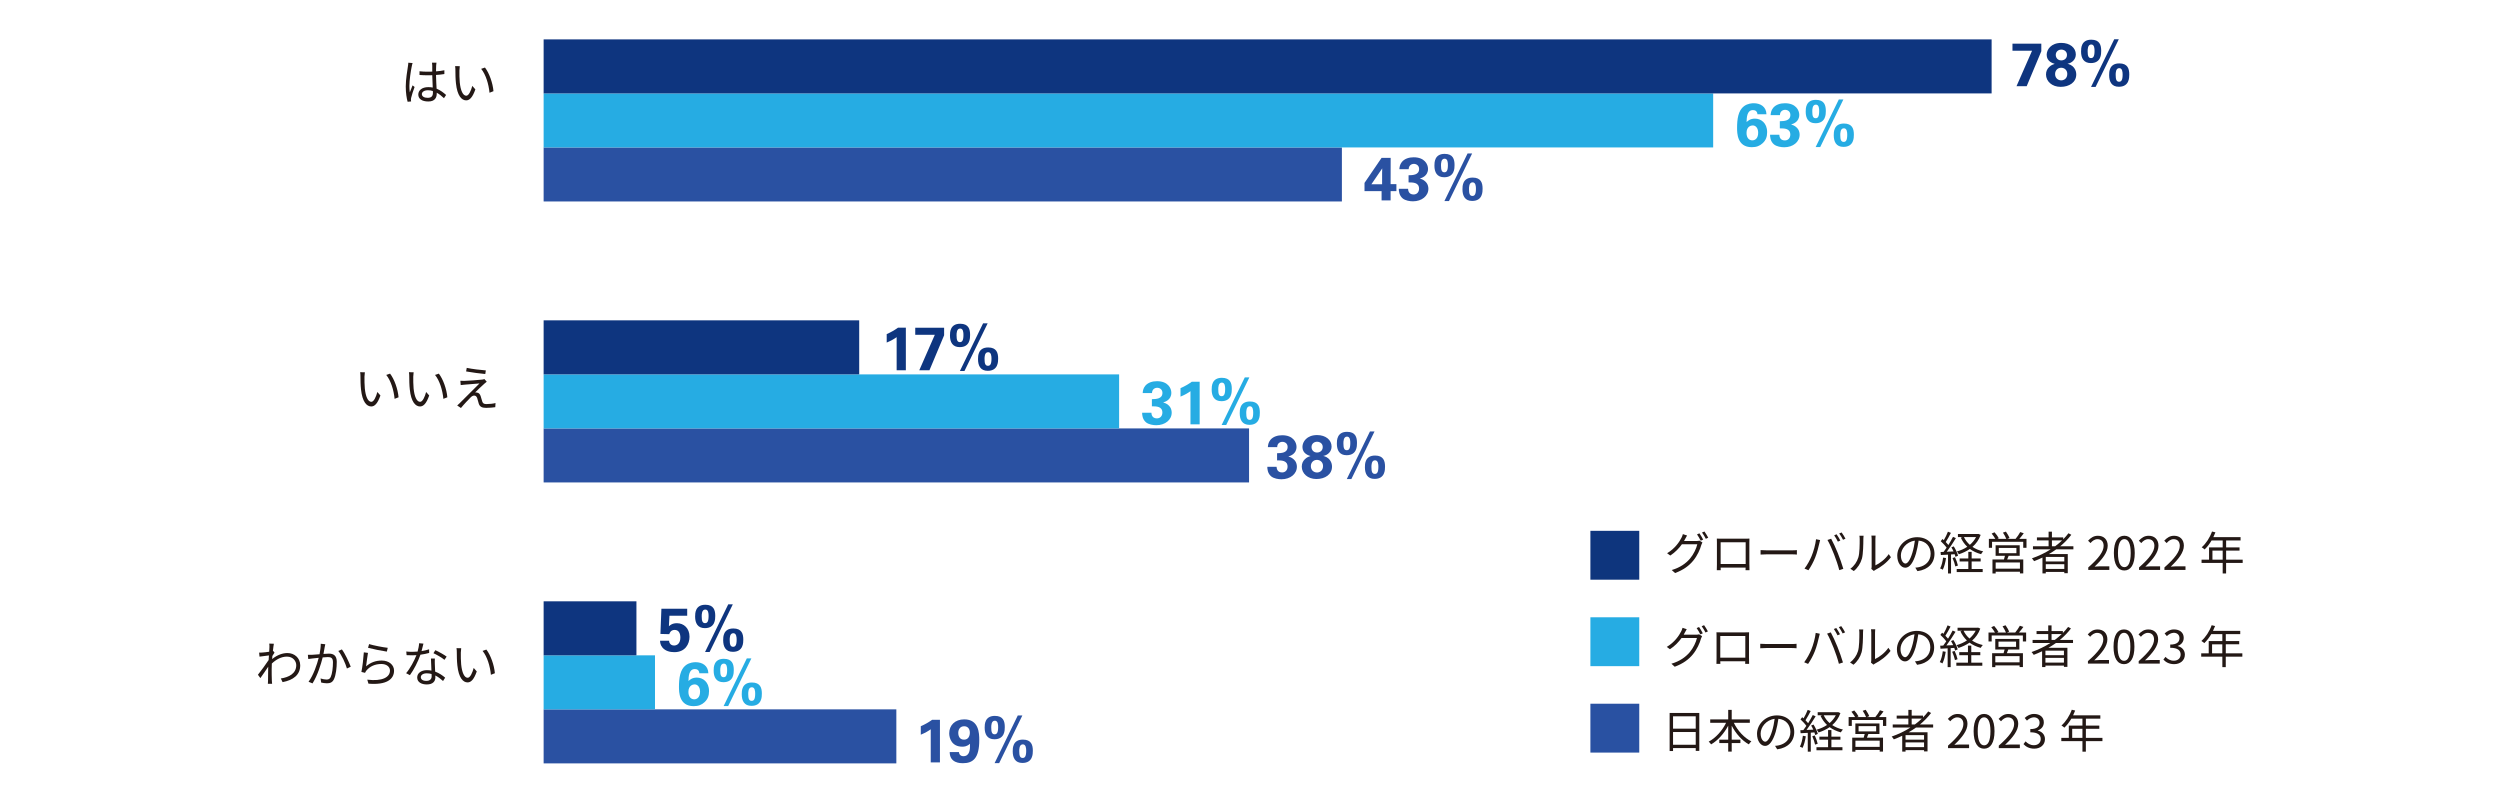 <?xml version="1.0" encoding="UTF-8"?>
<svg id="_図表1" data-name="図表1" xmlns="http://www.w3.org/2000/svg" viewBox="0 0 820 263.95">
  <defs>
    <style>
      .cls-1 {
        fill: #0e357f;
      }

      .cls-2 {
        fill: #2951a2;
      }

      .cls-3 {
        fill: #26ace3;
      }

      .cls-4 {
        fill: #2a51a2;
      }

      .cls-5 {
        fill: #0e357d;
      }

      .cls-6 {
        fill: #231815;
      }
    </style>
  </defs>
  <rect class="cls-4" x="178.31" y="48.36" width="261.83" height="17.72"/>
  <rect class="cls-4" x="178.31" y="140.52" width="231.38" height="17.72"/>
  <rect class="cls-4" x="178.31" y="232.67" width="115.69" height="17.72"/>
  <rect class="cls-3" x="178.31" y="30.64" width="383.61" height="17.72"/>
  <rect class="cls-3" x="178.31" y="122.8" width="188.76" height="17.72"/>
  <rect class="cls-3" x="178.31" y="214.95" width="36.53" height="17.72"/>
  <rect class="cls-1" x="178.31" y="12.92" width="474.94" height="17.72"/>
  <rect class="cls-1" x="178.31" y="105.07" width="103.51" height="17.72"/>
  <rect class="cls-1" x="178.31" y="197.23" width="30.44" height="17.72"/>
  <g>
    <polyline class="cls-1" points="660.09 16.65 666.51 16.65 661.41 28.28 664.75 28.28 669.55 16.81 669.55 14.33 660.09 14.33 660.09 16.65"/>
    <path class="cls-1" d="M676.09,26.36c-.96,0-2.02-.66-2.02-2.08,0-1.18.84-2.06,2-2.06,1.06,0,2,.76,2,2.02,0,1.56-1.14,2.12-1.98,2.12M676.09,19.81c-1.1,0-1.8-.82-1.8-1.8,0-1.06.82-1.74,1.82-1.74.94,0,1.86.6,1.86,1.74s-.86,1.8-1.88,1.8M673.95,20.95c-.52.18-1.16.38-1.84,1.04-.6.58-1.02,1.36-1.02,2.44,0,2.24,1.96,4.06,4.8,4.06s5.12-1.5,5.12-4.06c0-.68-.16-1.4-.64-2.08-.74-1.04-1.68-1.28-2.24-1.44,1.42-.22,2.74-1.38,2.74-3.06,0-2.18-1.94-3.78-4.74-3.78-3.4,0-4.82,2.2-4.82,3.9,0,2.16,1.94,2.76,2.64,2.98"/>
    <path class="cls-1" d="M693.46,12.89l-7.6,15.62h1.5l7.6-15.62h-1.5M693.94,24.57c0-.62,0-2.22,1.18-2.22,1.02,0,1.1,1.3,1.1,2.12,0,1.9-.48,2.34-1.16,2.34-.86,0-1.12-.72-1.12-2.24M691.8,24.64c0,2.16.82,3.82,3.18,3.82,3.42,0,3.42-3,3.42-4.02,0-1.86-.5-3.64-3.26-3.64-3.34,0-3.34,2.82-3.34,3.84M684.75,16.81c0-.6,0-2.22,1.18-2.22,1.02,0,1.08,1.3,1.08,2.12,0,1.9-.48,2.34-1.16,2.34-.84,0-1.1-.7-1.1-2.24M682.59,16.89c0,2.16.84,3.8,3.2,3.8,3.4,0,3.4-3,3.4-4.01,0-1.88-.48-3.66-3.26-3.66-3.32,0-3.34,2.82-3.34,3.86"/>
  </g>
  <g>
    <path class="cls-3" d="M574.76,46.04c-.98,0-1.9-.72-1.9-2.44,0-2.16,1.52-2.46,2.02-2.46,1,0,1.8.86,1.8,2.4,0,1.9-1.06,2.5-1.92,2.5M579.4,37.5c-.06-2.56-2.06-3.64-4.16-3.64-.54,0-2,.06-3.22.98-1.9,1.4-2.26,4.3-2.26,7.1,0,1.66,0,6.34,4.82,6.34,1.56,0,2.64-.44,3.56-1.3,1.06-.98,1.48-2.1,1.48-3.64,0-3.04-2.06-4.43-4-4.43-1.46,0-2.24.66-2.74,1.12.04-1.44.1-3.92,2.1-3.92.74,0,1.4.38,1.46,1.38h2.96"/>
    <path class="cls-3" d="M580.58,44.2c0,.56.04,2.14,1.28,3.16.9.72,2.36.94,3.36.94,2.9,0,5.06-1.76,5.06-4.12,0-.66-.16-1.68-1.14-2.5-.64-.54-1.22-.72-1.66-.86.62-.18,2.68-.82,2.68-3.16,0-1.52-1.14-3.8-4.7-3.8-1.48,0-2.96.42-3.88,1.54-.7.86-.76,1.74-.82,2.36h3.06c0-1.16.84-1.74,1.7-1.74s1.72.56,1.72,1.66c0,2-2.06,2.04-3.46,2.08v2.34c1.46,0,3.44,0,3.44,2.06,0,1.08-.68,1.9-1.8,1.9-1.66,0-1.78-1.42-1.8-1.86h-3.04"/>
    <path class="cls-3" d="M603.13,32.62l-7.6,15.62h1.5l7.6-15.62h-1.5M603.61,44.3c0-.62,0-2.22,1.18-2.22,1.02,0,1.1,1.3,1.1,2.12,0,1.9-.48,2.34-1.16,2.34-.86,0-1.12-.72-1.12-2.24M601.47,44.36c0,2.16.82,3.82,3.18,3.82,3.42,0,3.42-3,3.42-4.02,0-1.86-.5-3.64-3.26-3.64-3.34,0-3.34,2.82-3.34,3.84M594.43,36.54c0-.6,0-2.22,1.18-2.22,1.02,0,1.08,1.3,1.08,2.12,0,1.9-.48,2.34-1.16,2.34-.84,0-1.1-.7-1.1-2.24M592.27,36.62c0,2.16.84,3.8,3.2,3.8,3.4,0,3.4-3,3.4-4.01,0-1.88-.48-3.66-3.26-3.66-3.32,0-3.34,2.82-3.34,3.86"/>
  </g>
  <g>
    <path class="cls-4" d="M453.37,55.23c-.02.36-.04,1.36-.04,1.54v3.68h-3.52l3.56-5.22M453.16,62.69v3.04h2.96v-3.04h1.9v-2.3h-1.9l.02-8.62h-2.98l-5.6,8.22v2.7h5.6"/>
    <path class="cls-4" d="M458.81,61.93c0,.56.04,2.14,1.28,3.16.9.72,2.36.94,3.36.94,2.9,0,5.06-1.76,5.06-4.12,0-.66-.16-1.68-1.14-2.5-.64-.54-1.22-.72-1.66-.86.62-.18,2.68-.82,2.68-3.16,0-1.52-1.14-3.8-4.7-3.8-1.48,0-2.96.42-3.88,1.54-.7.86-.76,1.74-.82,2.36h3.06c0-1.16.84-1.74,1.7-1.74s1.72.56,1.72,1.66c0,2-2.06,2.04-3.46,2.08v2.34c1.46,0,3.44,0,3.44,2.06,0,1.08-.68,1.9-1.8,1.9-1.66,0-1.78-1.42-1.8-1.86h-3.04"/>
    <path class="cls-4" d="M481.36,50.34l-7.6,15.62h1.5l7.6-15.62h-1.5M481.83,62.03c0-.62,0-2.22,1.18-2.22,1.02,0,1.1,1.3,1.1,2.12,0,1.9-.48,2.34-1.16,2.34-.86,0-1.12-.72-1.12-2.24M479.69,62.09c0,2.16.82,3.82,3.18,3.82,3.42,0,3.42-3,3.42-4.02,0-1.86-.5-3.64-3.26-3.64-3.34,0-3.34,2.82-3.34,3.84M472.65,54.27c0-.6,0-2.22,1.18-2.22,1.02,0,1.08,1.3,1.08,2.12,0,1.9-.48,2.34-1.16,2.34-.84,0-1.1-.7-1.1-2.24M470.49,54.34c0,2.16.84,3.8,3.2,3.8,3.4,0,3.4-3,3.4-4.01,0-1.88-.48-3.66-3.26-3.66-3.32,0-3.34,2.82-3.34,3.86"/>
  </g>
  <g>
    <path class="cls-1" d="M290.84,112.36c1.52-.62,2.68-1.34,3.26-1.78v10.86h3.02v-13.96h-2.58c-1.16.84-2.4,1.54-3.7,2.1v2.78"/>
    <polyline class="cls-1" points="300.2 109.82 306.62 109.82 301.52 121.45 304.86 121.45 309.67 109.98 309.67 107.5 300.2 107.5 300.2 109.82"/>
    <path class="cls-1" d="M322.45,106.06l-7.6,15.62h1.5l7.6-15.62h-1.5M322.93,117.74c0-.62,0-2.22,1.18-2.22,1.02,0,1.1,1.3,1.1,2.12,0,1.9-.48,2.34-1.16,2.34-.86,0-1.12-.72-1.12-2.24M320.79,117.81c0,2.16.82,3.82,3.18,3.82,3.42,0,3.42-3,3.42-4.02,0-1.86-.5-3.64-3.26-3.64-3.34,0-3.34,2.82-3.34,3.84M313.75,109.98c0-.6,0-2.22,1.18-2.22,1.02,0,1.08,1.3,1.08,2.12,0,1.9-.48,2.34-1.16,2.34-.84,0-1.1-.7-1.1-2.24M311.59,110.06c0,2.16.84,3.8,3.2,3.8,3.4,0,3.4-3,3.4-4.01,0-1.88-.48-3.66-3.26-3.66-3.32,0-3.34,2.82-3.34,3.86"/>
  </g>
  <g>
    <path class="cls-3" d="M374.62,135.37c0,.56.04,2.14,1.28,3.16.9.72,2.36.94,3.36.94,2.9,0,5.06-1.76,5.06-4.12,0-.66-.16-1.68-1.14-2.5-.64-.54-1.22-.72-1.66-.86.62-.18,2.68-.82,2.68-3.16,0-1.52-1.14-3.8-4.7-3.8-1.48,0-2.96.42-3.88,1.54-.7.86-.76,1.74-.82,2.36h3.06c0-1.16.84-1.74,1.7-1.74s1.72.56,1.72,1.66c0,2-2.06,2.04-3.46,2.08v2.34c1.46,0,3.44,0,3.44,2.06,0,1.08-.68,1.9-1.8,1.9-1.66,0-1.78-1.42-1.8-1.86h-3.04"/>
    <path class="cls-3" d="M387.21,130.09c1.52-.62,2.68-1.34,3.26-1.78v10.86h3.02v-13.96h-2.58c-1.16.84-2.4,1.54-3.7,2.1v2.78"/>
    <path class="cls-3" d="M408.29,123.79l-7.6,15.62h1.5l7.6-15.62h-1.5M408.77,135.47c0-.62,0-2.22,1.18-2.22,1.02,0,1.1,1.3,1.1,2.12,0,1.9-.48,2.34-1.16,2.34-.86,0-1.12-.72-1.12-2.24M406.63,135.53c0,2.16.82,3.82,3.18,3.82,3.42,0,3.42-3,3.42-4.02,0-1.86-.5-3.64-3.26-3.64-3.34,0-3.34,2.82-3.34,3.84M399.59,127.71c0-.6,0-2.22,1.18-2.22,1.02,0,1.08,1.3,1.08,2.12,0,1.9-.48,2.34-1.16,2.34-.84,0-1.1-.7-1.1-2.24M397.43,127.79c0,2.16.84,3.8,3.2,3.8,3.4,0,3.4-3,3.4-4.01,0-1.88-.48-3.66-3.26-3.66-3.32,0-3.34,2.82-3.34,3.86"/>
  </g>
  <g>
    <path class="cls-4" d="M415.68,153.1c0,.56.04,2.14,1.28,3.16.9.72,2.36.94,3.36.94,2.9,0,5.06-1.76,5.06-4.12,0-.66-.16-1.68-1.14-2.5-.64-.54-1.22-.72-1.66-.86.62-.18,2.68-.82,2.68-3.16,0-1.52-1.14-3.8-4.7-3.8-1.48,0-2.96.42-3.88,1.54-.7.86-.76,1.74-.82,2.36h3.06c0-1.16.84-1.74,1.7-1.74s1.72.56,1.72,1.66c0,2-2.06,2.04-3.46,2.08v2.34c1.46,0,3.44,0,3.44,2.06,0,1.08-.68,1.9-1.8,1.9-1.66,0-1.78-1.42-1.8-1.86h-3.04"/>
    <path class="cls-4" d="M431.98,154.98c-.96,0-2.02-.66-2.02-2.08,0-1.18.84-2.06,2-2.06,1.06,0,2,.76,2,2.02,0,1.56-1.14,2.12-1.98,2.12M431.98,148.43c-1.1,0-1.8-.82-1.8-1.8,0-1.06.82-1.74,1.82-1.74.94,0,1.86.6,1.86,1.74s-.86,1.8-1.88,1.8M429.84,149.58c-.52.18-1.16.38-1.84,1.04-.6.58-1.02,1.36-1.02,2.44,0,2.24,1.96,4.06,4.8,4.06s5.12-1.5,5.12-4.06c0-.68-.16-1.4-.64-2.08-.74-1.04-1.68-1.28-2.24-1.44,1.42-.22,2.74-1.38,2.74-3.06,0-2.18-1.94-3.78-4.74-3.78-3.4,0-4.82,2.2-4.82,3.9,0,2.16,1.94,2.76,2.64,2.98"/>
    <path class="cls-4" d="M449.35,141.51l-7.6,15.62h1.5l7.6-15.62h-1.5M449.83,153.2c0-.62,0-2.22,1.18-2.22,1.02,0,1.1,1.3,1.1,2.12,0,1.9-.48,2.34-1.16,2.34-.86,0-1.12-.72-1.12-2.24M447.69,153.26c0,2.16.82,3.82,3.18,3.82,3.42,0,3.42-3,3.42-4.02,0-1.86-.5-3.64-3.26-3.64-3.34,0-3.34,2.82-3.34,3.84M440.64,145.43c0-.6,0-2.22,1.18-2.22,1.02,0,1.08,1.3,1.08,2.12,0,1.9-.48,2.34-1.16,2.34-.84,0-1.1-.7-1.1-2.24M438.49,145.51c0,2.16.84,3.8,3.2,3.8,3.4,0,3.4-3,3.4-4.01,0-1.88-.48-3.66-3.26-3.66-3.32,0-3.34,2.82-3.34,3.86"/>
  </g>
  <g>
    <path class="cls-1" d="M216.5,210.17c.02.52.08,1.38.78,2.22.96,1.14,2.44,1.52,3.9,1.52,3.59,0,4.98-2.68,4.98-5.06,0-2.8-1.88-4.44-4.12-4.44-1.54,0-2.2.62-2.64,1l.18-3.46h5.82v-2.28h-8.46l-.32,8.26,2.9.08c.1-.32.44-1.4,1.78-1.4s1.86,1.16,1.86,2.5c0,1.84-.98,2.62-2.06,2.62-1.4,0-1.66-1.24-1.64-1.56h-2.96"/>
    <path class="cls-1" d="M238.86,198.23l-7.6,15.62h1.5l7.6-15.62h-1.5M239.34,209.91c0-.62,0-2.22,1.18-2.22,1.02,0,1.1,1.3,1.1,2.12,0,1.9-.48,2.34-1.16,2.34-.86,0-1.12-.72-1.12-2.24M237.2,209.98c0,2.16.82,3.82,3.18,3.82,3.42,0,3.42-3,3.42-4.02,0-1.86-.5-3.64-3.26-3.64-3.34,0-3.34,2.82-3.34,3.84M230.16,202.15c0-.6,0-2.22,1.18-2.22,1.02,0,1.08,1.3,1.08,2.12,0,1.9-.48,2.34-1.16,2.34-.84,0-1.1-.7-1.1-2.24M228,202.23c0,2.16.84,3.8,3.2,3.8,3.4,0,3.4-3,3.4-4.01,0-1.88-.48-3.66-3.26-3.66-3.32,0-3.34,2.82-3.34,3.86"/>
  </g>
  <g>
    <path class="cls-3" d="M227.7,229.38c-.98,0-1.9-.72-1.9-2.44,0-2.16,1.52-2.46,2.02-2.46,1,0,1.8.86,1.8,2.4,0,1.9-1.06,2.5-1.92,2.5M232.34,220.84c-.06-2.56-2.06-3.64-4.16-3.64-.54,0-2,.06-3.22.98-1.9,1.4-2.26,4.3-2.26,7.1,0,1.66,0,6.34,4.82,6.34,1.56,0,2.64-.44,3.56-1.3,1.06-.98,1.48-2.1,1.48-3.64,0-3.04-2.06-4.43-4-4.43-1.46,0-2.24.66-2.74,1.12.04-1.44.1-3.92,2.1-3.92.74,0,1.4.38,1.46,1.38h2.96"/>
    <path class="cls-3" d="M244.95,215.96l-7.6,15.62h1.5l7.6-15.62h-1.5M245.42,227.64c0-.62,0-2.22,1.18-2.22,1.02,0,1.1,1.3,1.1,2.12,0,1.9-.48,2.34-1.16,2.34-.86,0-1.12-.72-1.12-2.24M243.29,227.7c0,2.16.82,3.82,3.18,3.82,3.42,0,3.42-3,3.42-4.02,0-1.86-.5-3.64-3.26-3.64-3.34,0-3.34,2.82-3.34,3.84M236.24,219.88c0-.6,0-2.22,1.18-2.22,1.02,0,1.08,1.3,1.08,2.12,0,1.9-.48,2.34-1.16,2.34-.84,0-1.1-.7-1.1-2.24M234.08,219.96c0,2.16.84,3.8,3.2,3.8,3.4,0,3.4-3,3.4-4.01,0-1.88-.48-3.66-3.26-3.66-3.32,0-3.34,2.82-3.34,3.86"/>
  </g>
  <g>
    <path class="cls-4" d="M302.02,240.98c1.52-.62,2.68-1.34,3.26-1.78v10.86h3.02v-13.96h-2.58c-1.16.84-2.4,1.54-3.7,2.1v2.78"/>
    <path class="cls-4" d="M316.19,242.61c-1.74,0-1.88-1.72-1.88-2.2,0-1.06.52-2.2,1.94-2.2,1.22,0,1.86.9,1.86,2.12,0,.98-.44,2.28-1.92,2.28M311.5,246.67c0,3.66,3.54,3.66,4.32,3.66,3.38,0,5.38-1.68,5.38-7.58,0-2.24-.12-6.8-4.92-6.8-3.08,0-4.94,1.98-4.94,4.58,0,1.66.88,4.38,4.3,4.38.62,0,1.52-.06,2.52-.96.06,1.92-.1,4.08-2.18,4.08-.84,0-1.38-.52-1.46-1.36h-3.02"/>
    <path class="cls-4" d="M333.83,234.68l-7.6,15.62h1.5l7.6-15.62h-1.5M334.31,246.37c0-.62,0-2.22,1.18-2.22,1.02,0,1.1,1.3,1.1,2.12,0,1.9-.48,2.34-1.16,2.34-.86,0-1.12-.72-1.12-2.24M332.17,246.43c0,2.16.82,3.82,3.18,3.82,3.42,0,3.42-3,3.42-4.02,0-1.86-.5-3.64-3.26-3.64-3.34,0-3.34,2.82-3.34,3.84M325.13,238.61c0-.6,0-2.22,1.18-2.22,1.02,0,1.08,1.3,1.08,2.12,0,1.9-.48,2.34-1.16,2.34-.84,0-1.1-.7-1.1-2.24M322.97,238.68c0,2.16.84,3.8,3.2,3.8,3.4,0,3.4-3,3.4-4.01,0-1.88-.48-3.66-3.26-3.66-3.32,0-3.34,2.82-3.34,3.86"/>
  </g>
  <rect class="cls-2" x="521.65" y="230.82" width="16.03" height="16.03"/>
  <rect class="cls-3" x="521.65" y="202.47" width="16.03" height="16.03"/>
  <rect class="cls-5" x="521.65" y="174.11" width="16.03" height="16.03"/>
  <g>
    <path class="cls-6" d="M135.33,20.68c-.1.26-.22.78-.27,1.07-.32,1.47-.78,4.61-.78,6.39,0,.77.03,1.39.14,2.16.26-.72.62-1.66.9-2.3l.67.53c-.4,1.1-.96,2.72-1.12,3.51-.05.21-.1.51-.08.7,0,.16.03.38.05.54l-1.14.1c-.32-1.14-.61-2.88-.61-5.03,0-2.32.53-5.35.72-6.66.06-.37.11-.78.11-1.12l1.41.11ZM145.64,32.22c-.78-.74-1.57-1.36-2.39-1.81v.29c0,1.31-.61,2.59-2.75,2.59s-3.3-.88-3.3-2.29c0-1.33,1.18-2.42,3.27-2.42.53,0,1.02.05,1.47.14-.05-1.22-.14-2.74-.16-4.05-.51.02-1.01.03-1.52.03-.9,0-1.73-.05-2.66-.1v-1.22c.9.1,1.76.14,2.69.14.5,0,.99-.02,1.49-.03v-1.97c0-.27-.03-.69-.08-.96h1.46c-.05.3-.08.62-.1.94-.02.43-.03,1.17-.05,1.91.96-.06,1.89-.19,2.74-.37v1.25c-.86.14-1.79.24-2.74.3.02,1.58.13,3.17.19,4.5,1.28.51,2.29,1.33,3.12,2.06l-.69,1.04ZM141.99,29.86c-.51-.18-1.06-.26-1.62-.26-1.18,0-2,.53-2,1.26,0,.78.77,1.23,1.9,1.23,1.34,0,1.73-.66,1.73-1.71,0-.14,0-.34-.02-.53Z"/>
    <path class="cls-6" d="M150.69,23.25c-.02.99,0,2.45.11,3.75.26,2.66,1.02,4.4,2.14,4.4.82,0,1.55-1.63,1.97-3.23l1.01,1.15c-.94,2.69-1.92,3.6-3.01,3.6-1.49,0-2.93-1.49-3.36-5.6-.16-1.38-.18-3.3-.18-4.23,0-.37-.02-1.02-.1-1.41l1.54.03c-.06.38-.11,1.12-.13,1.54ZM161.86,29.91l-1.3.51c-.27-2.85-1.23-5.99-2.74-7.84l1.25-.43c1.42,1.84,2.56,5.09,2.79,7.76Z"/>
  </g>
  <g>
    <path class="cls-6" d="M119.55,123.65c-.02.99,0,2.45.11,3.75.26,2.66,1.02,4.4,2.14,4.4.82,0,1.55-1.63,1.97-3.23l1.01,1.15c-.94,2.69-1.92,3.6-3.01,3.6-1.49,0-2.93-1.49-3.36-5.6-.16-1.38-.18-3.3-.18-4.23,0-.37-.02-1.02-.1-1.41l1.54.03c-.06.38-.11,1.12-.13,1.54ZM130.73,130.31l-1.3.51c-.27-2.85-1.23-5.99-2.74-7.84l1.25-.43c1.42,1.84,2.56,5.09,2.79,7.76Z"/>
    <path class="cls-6" d="M135.55,123.65c-.02.99,0,2.45.11,3.75.26,2.66,1.02,4.4,2.14,4.4.82,0,1.55-1.63,1.97-3.23l1.01,1.15c-.94,2.69-1.92,3.6-3.01,3.6-1.49,0-2.93-1.49-3.36-5.6-.16-1.38-.18-3.3-.18-4.23,0-.37-.02-1.02-.1-1.41l1.54.03c-.06.38-.11,1.12-.13,1.54ZM146.73,130.31l-1.3.51c-.27-2.85-1.23-5.99-2.74-7.84l1.25-.43c1.42,1.84,2.56,5.09,2.79,7.76Z"/>
    <path class="cls-6" d="M158.8,125.92c-.61.54-2.37,2.18-2.96,2.8.16-.02.45,0,.59.05.62.06.99.48,1.22,1.14.14.46.35,1.26.53,1.78.18.59.54.85,1.36.85,1.04,0,2.26-.14,2.99-.34l-.08,1.36c-.67.11-2.13.22-2.98.22-1.26,0-2.06-.29-2.42-1.34-.14-.46-.38-1.39-.53-1.86-.19-.54-.53-.83-.96-.83s-.8.22-1.17.58c-.59.58-2.3,2.37-3.2,3.5l-1.23-.83c.21-.16.5-.42.78-.72.64-.62,4.96-4.95,6.53-6.51-1.25.08-3.91.32-4.88.4-.51.03-.93.1-1.28.14l-.11-1.41c.37.03.85.05,1.34.03.91-.02,4.59-.27,5.79-.42.27-.03.61-.11.75-.18l.77.87c-.29.21-.69.54-.86.72ZM159.35,121.5l-.18,1.18c-1.58-.14-4.35-.5-6.29-.85l.21-1.17c1.73.37,4.75.74,6.26.83Z"/>
  </g>
  <g>
    <path class="cls-6" d="M90.04,214.06c-.19.29-.46.72-.7,1.1-.03.32-.05.67-.08,1.01,1.75-1.42,3.52-1.97,5.03-1.97,2.21,0,4.16,1.54,4.18,4,.02,3.19-2.32,4.88-5.78,5.54l-.58-1.2c2.67-.4,5.07-1.63,5.06-4.37,0-1.22-.96-2.8-3.06-2.8-1.82,0-3.51.91-4.95,2.27-.03.66-.05,1.3-.05,1.86,0,1.44,0,2.4.06,3.83.02.27.05.67.08.96h-1.39c.02-.22.05-.69.05-.94.02-1.52.02-2.3.05-4.07,0-.16.02-.37.02-.61-.77,1.17-1.81,2.69-2.58,3.75l-.8-1.1c.88-1.1,2.71-3.57,3.51-4.82.03-.51.06-1.02.1-1.52-.72.08-2.1.27-3.09.4l-.13-1.33c.35.02.66.02,1.04-.02.51-.03,1.44-.13,2.26-.26.05-.75.08-1.31.08-1.49,0-.37.02-.78-.06-1.18l1.52.05c-.08.38-.21,1.28-.32,2.38l.08-.03.46.56Z"/>
    <path class="cls-6" d="M106.69,211.32c-.06.29-.13.62-.19.93-.08.46-.22,1.39-.4,2.24.74-.05,1.39-.1,1.78-.1,1.41,0,2.58.54,2.58,2.69,0,1.89-.27,4.39-.93,5.71-.5,1.06-1.28,1.33-2.32,1.33-.59,0-1.36-.13-1.86-.24l-.21-1.34c.66.21,1.5.35,1.94.35.59,0,1.06-.13,1.39-.82.5-1.07.74-3.12.74-4.85,0-1.44-.66-1.7-1.67-1.7-.38,0-1.01.05-1.7.11-.58,2.27-1.65,5.83-3.33,8.52l-1.31-.53c1.62-2.16,2.8-5.75,3.33-7.86-.82.08-1.58.16-2,.21-.37.05-1.01.13-1.42.19l-.13-1.39c.5.03.91.02,1.41,0,.53-.02,1.46-.1,2.42-.18.22-1.14.4-2.37.4-3.44l1.49.16ZM112.14,213.01c.99,1.28,2.35,4.19,2.9,5.67l-1.25.59c-.46-1.63-1.71-4.42-2.83-5.75l1.18-.51Z"/>
    <path class="cls-6" d="M120.08,218.56c1.52-1.33,3.23-1.9,5.12-1.9,2.43,0,4.05,1.46,4.05,3.31,0,2.85-2.51,4.77-8.4,4.27l-.38-1.31c4.99.61,7.44-.83,7.44-2.99,0-1.26-1.17-2.15-2.79-2.15-2.11,0-3.78.77-4.9,2.1-.22.27-.37.54-.48.8l-1.2-.29c.32-1.44.7-4.77.8-6.43l1.36.18c-.21,1.09-.48,3.39-.62,4.42ZM121.05,211.26c1.36.43,4.72,1.09,6.13,1.22l-.3,1.25c-1.5-.21-4.95-.91-6.16-1.25l.34-1.22Z"/>
    <path class="cls-6" d="M140.78,214.16c-.83.24-1.82.45-2.87.58-.78,2.24-2.19,4.99-3.46,6.71l-1.25-.64c1.33-1.54,2.67-4.07,3.39-5.92-.46.03-.93.05-1.39.05-.59,0-1.25-.02-1.84-.05l-.1-1.2c.59.08,1.26.11,1.95.11.56,0,1.15-.03,1.76-.08.24-.88.46-1.89.5-2.74l1.42.13c-.16.58-.37,1.54-.62,2.45.83-.13,1.67-.32,2.47-.58l.03,1.18ZM142.64,216c-.05.66-.03,1.12-.02,1.71.02.58.08,1.62.11,2.58,1.36.5,2.46,1.28,3.28,1.99l-.69,1.09c-.67-.61-1.52-1.31-2.54-1.81.02.24.02.46.02.64,0,1.26-.83,2.3-2.79,2.3-1.74,0-3.17-.72-3.17-2.29,0-1.46,1.38-2.4,3.17-2.4.53,0,1.04.05,1.5.14-.05-1.3-.13-2.85-.16-3.95h1.28ZM141.57,221.07c-.5-.14-1.04-.22-1.6-.22-1.17,0-1.94.53-1.94,1.25s.59,1.23,1.82,1.23c1.3,0,1.73-.72,1.73-1.5,0-.21,0-.46-.02-.75ZM145.79,216.43c-.85-.72-2.56-1.7-3.62-2.18l.62-.99c1.15.51,2.96,1.54,3.71,2.11l-.72,1.06Z"/>
    <path class="cls-6" d="M151.15,214.16c-.02.99,0,2.45.11,3.75.26,2.66,1.02,4.4,2.14,4.4.82,0,1.55-1.63,1.97-3.23l1.01,1.15c-.94,2.69-1.92,3.6-3.01,3.6-1.49,0-2.93-1.49-3.36-5.6-.16-1.38-.18-3.3-.18-4.23,0-.37-.02-1.02-.1-1.41l1.54.03c-.06.38-.11,1.12-.13,1.54ZM162.32,220.82l-1.3.51c-.27-2.85-1.23-5.99-2.74-7.84l1.25-.43c1.42,1.84,2.56,5.09,2.79,7.76Z"/>
  </g>
  <g>
    <path class="cls-6" d="M556.43,177.45c.4,0,.73-.04.97-.13l.99.6c-.12.21-.27.55-.35.79-.4,1.51-1.32,3.54-2.65,5.17-1.37,1.67-3.17,3.03-5.97,4.08l-1.09-.99c2.76-.81,4.63-2.16,6-3.76,1.17-1.37,2.08-3.32,2.38-4.68h-5.05c-.92,1.27-2.16,2.61-3.81,3.69l-1.04-.76c2.58-1.54,4.05-3.74,4.71-5.07.15-.27.38-.81.46-1.2l1.38.46c-.24.39-.51.9-.66,1.17-.1.21-.22.42-.34.63h4.07ZM557.41,174.93c.38.54.92,1.44,1.23,2.06l-.81.36c-.3-.6-.81-1.51-1.21-2.07l.79-.35ZM559.05,174.33c.39.55.98,1.49,1.25,2.04l-.79.36c-.33-.65-.83-1.5-1.25-2.06l.79-.34Z"/>
    <path class="cls-6" d="M573.8,185.22c0,.48.02,1.63.03,1.8h-1.29c0-.1.02-.45.02-.85h-8.19c.02.39.02.75.03.85h-1.29c.01-.18.04-1.29.04-1.81v-7.38c0-.34,0-.81-.03-1.17.58.01.99.03,1.33.03h8.05c.33,0,.87,0,1.32-.03-.03.38-.03.79-.03,1.17v7.39ZM564.37,177.87v7.12h8.21v-7.12h-8.21Z"/>
    <path class="cls-6" d="M577.46,180.43c.45.03,1.24.08,2.08.08h8.22c.75,0,1.29-.04,1.62-.08v1.47c-.3-.02-.93-.08-1.6-.08h-8.23c-.83,0-1.62.03-2.08.08v-1.47Z"/>
    <path class="cls-6" d="M595.67,176.87l1.33.27c-.09.33-.21.77-.27,1.1-.21.93-.74,3.15-1.37,4.68-.55,1.38-1.36,2.92-2.2,4.12l-1.28-.54c.95-1.25,1.79-2.82,2.31-4.08.65-1.54,1.28-3.83,1.47-5.55ZM599.41,177.11l1.21-.41c.6,1.08,1.56,3.15,2.19,4.74.61,1.49,1.41,3.78,1.8,5.13l-1.33.44c-.38-1.53-1.07-3.55-1.7-5.16-.6-1.54-1.51-3.63-2.17-4.74ZM603.63,177.3l-.81.36c-.3-.62-.81-1.51-1.21-2.08l.79-.33c.38.53.93,1.44,1.23,2.05ZM605.32,176.69l-.81.36c-.33-.66-.81-1.5-1.25-2.07l.79-.33c.41.54.98,1.48,1.26,2.04Z"/>
    <path class="cls-6" d="M606.92,186.54c1.26-.9,2.16-2.24,2.61-3.69.44-1.38.45-4.36.45-6.03,0-.45-.04-.78-.1-1.09h1.38c-.02.18-.08.63-.08,1.08,0,1.67-.06,4.88-.46,6.38-.45,1.61-1.41,3.08-2.67,4.11l-1.12-.75ZM613.79,186.61c.06-.24.11-.54.11-.84v-8.98c0-.57-.08-.99-.09-1.11h1.38c-.02.12-.06.54-.06,1.11v8.65c1.38-.63,3.23-1.99,4.37-3.69l.72,1.02c-1.29,1.75-3.38,3.29-5.11,4.16-.23.12-.36.22-.51.34l-.79-.66Z"/>
    <path class="cls-6" d="M628.22,186.19c.46-.03.92-.1,1.27-.18,1.91-.42,3.76-1.83,3.76-4.39,0-2.25-1.42-4.09-3.94-4.3-.2,1.38-.48,2.88-.88,4.27-.92,3.04-2.1,4.62-3.48,4.62s-2.65-1.53-2.65-3.97c0-3.23,2.88-6.04,6.51-6.04s5.7,2.46,5.7,5.46-2.05,5.2-5.59,5.67l-.69-1.12ZM627.25,181.34c.38-1.23.66-2.64.83-4-2.85.36-4.59,2.8-4.59,4.8,0,1.88.87,2.7,1.51,2.7s1.49-.99,2.25-3.5Z"/>
    <path class="cls-6" d="M638.3,183.06c-.21,1.41-.57,2.85-1.07,3.81-.18-.14-.63-.35-.87-.42.5-.91.81-2.25.98-3.57l.96.18ZM639.94,181.86v6.24h-.99v-6.18c-.85.04-1.67.09-2.35.13l-.09-.99.99-.04c.32-.4.66-.88.99-1.38-.46-.67-1.25-1.51-1.93-2.13l.57-.72c.15.12.29.25.44.39.51-.84,1.04-1.96,1.35-2.79l.98.39c-.51.99-1.14,2.17-1.7,3.01.33.33.63.67.87.97.58-.93,1.12-1.89,1.51-2.68l.95.42c-.86,1.42-2,3.18-2.99,4.47l2.22-.09c-.21-.46-.45-.94-.71-1.35l.78-.32c.62.96,1.21,2.25,1.41,3.06l-.84.38c-.06-.26-.15-.56-.27-.87l-1.18.08ZM641.24,182.77c.41.86.81,2,.96,2.73l-.85.29c-.15-.75-.53-1.88-.92-2.75l.81-.27ZM646.7,186.63h3.62v1h-8.52v-1h3.81v-2.46h-2.85v-.99h2.85v-2.16h1.09v2.16h2.96v.99h-2.96v2.46ZM649.66,175.44c-.58,1.63-1.51,2.92-2.69,3.94,1.01.67,2.19,1.17,3.51,1.46-.23.24-.53.65-.69.93-1.38-.38-2.62-.94-3.67-1.72-1.08.76-2.33,1.33-3.62,1.75-.15-.29-.42-.69-.64-.92,1.21-.34,2.38-.85,3.41-1.54-.89-.84-1.61-1.84-2.13-3l.6-.19h-1.54v-.99h6.51l.21-.04.75.33ZM644.17,176.15c.45.97,1.11,1.84,1.94,2.56.84-.72,1.54-1.58,2.04-2.56h-3.98Z"/>
    <path class="cls-6" d="M664.69,176.75v2.92h-1.07v-1.96h-10.23v1.96h-1.04v-2.92h2.12c-.29-.53-.78-1.21-1.21-1.74l.94-.42c.54.58,1.14,1.41,1.4,1.95l-.45.21h2.92c-.21-.58-.69-1.42-1.11-2.05l.98-.33c.45.63.97,1.53,1.17,2.1l-.74.29h2.73c.54-.64,1.18-1.58,1.53-2.24l1.16.39c-.45.63-.97,1.3-1.46,1.84h2.36ZM658.83,182.31c-.15.42-.31.83-.48,1.2h5.28v4.56h-1.09v-.55h-7.96v.57h-1.05v-4.58h3.76c.11-.38.24-.81.33-1.2h-3.06v-3.46h7.9v3.46h-3.63ZM662.54,184.48h-7.96v2.04h7.96v-2.04ZM655.61,181.44h5.77v-1.72h-5.77v1.72Z"/>
    <path class="cls-6" d="M674.45,180.18c-.78.56-1.59,1.08-2.42,1.56h6.2v6.27h-1.14v-.42h-6.07v.48h-1.09v-5.19c-.9.43-1.83.84-2.75,1.18-.13-.24-.5-.69-.71-.92,2.17-.76,4.27-1.75,6.17-2.97h-5.83v-1h5.13v-1.92h-3.83v-.99h3.83v-1.87h1.09v1.87h3.71v.62c.63-.63,1.2-1.29,1.71-1.98l.94.51c-1.05,1.38-2.28,2.64-3.64,3.76h4.32v1h-5.61ZM677.09,182.68h-6.07v1.49h6.07v-1.49ZM677.09,186.61v-1.56h-6.07v1.56h6.07ZM674.08,179.18c.81-.6,1.58-1.25,2.28-1.92h-3.33v1.92h1.05Z"/>
    <path class="cls-6" d="M684.95,186.12c3.45-3.02,5.04-5.21,5.04-7.09,0-1.26-.66-2.18-2.03-2.18-.9,0-1.68.56-2.28,1.28l-.79-.78c.9-.97,1.85-1.62,3.24-1.62,1.96,0,3.2,1.29,3.2,3.25,0,2.19-1.73,4.42-4.31,6.87.57-.04,1.25-.1,1.8-.1h3.04v1.18h-6.91v-.81Z"/>
    <path class="cls-6" d="M693.35,181.39c0-3.82,1.33-5.67,3.43-5.67s3.42,1.86,3.42,5.67-1.33,5.73-3.42,5.73-3.43-1.91-3.43-5.73ZM698.87,181.39c0-3.21-.84-4.56-2.08-4.56s-2.1,1.35-2.1,4.56.84,4.63,2.1,4.63,2.08-1.39,2.08-4.63Z"/>
    <path class="cls-6" d="M701.6,186.12c3.45-3.02,5.04-5.21,5.04-7.09,0-1.26-.66-2.18-2.03-2.18-.9,0-1.68.56-2.28,1.28l-.79-.78c.9-.97,1.85-1.62,3.24-1.62,1.96,0,3.2,1.29,3.2,3.25,0,2.19-1.73,4.42-4.31,6.87.57-.04,1.25-.1,1.8-.1h3.04v1.18h-6.91v-.81Z"/>
    <path class="cls-6" d="M709.93,186.12c3.45-3.02,5.04-5.21,5.04-7.09,0-1.26-.66-2.18-2.03-2.18-.9,0-1.68.56-2.28,1.28l-.79-.78c.9-.97,1.85-1.62,3.24-1.62,1.96,0,3.2,1.29,3.2,3.25,0,2.19-1.73,4.42-4.31,6.87.57-.04,1.25-.1,1.8-.1h3.04v1.18h-6.91v-.81Z"/>
    <path class="cls-6" d="M735.59,184.65h-5.43v3.44h-1.12v-3.44h-6.93v-1.08h2.46v-4.02h4.47v-2.28h-3.64c-.67,1.15-1.47,2.17-2.28,2.95-.21-.18-.67-.55-.96-.71,1.41-1.23,2.67-3.16,3.38-5.17l1.12.27c-.21.53-.45,1.06-.69,1.58h8.94v1.08h-4.74v2.28h4.4v1.05h-4.4v2.97h5.43v1.08ZM729.04,183.57v-2.97h-3.36v2.97h3.36Z"/>
  </g>
  <g>
    <path class="cls-6" d="M556.32,208.18c.4,0,.73-.04.97-.13l.99.6c-.12.21-.27.55-.35.79-.4,1.51-1.32,3.54-2.65,5.17-1.37,1.67-3.17,3.03-5.97,4.08l-1.09-.99c2.76-.81,4.63-2.16,6-3.76,1.17-1.37,2.08-3.32,2.38-4.68h-5.05c-.92,1.27-2.16,2.61-3.81,3.69l-1.04-.76c2.58-1.54,4.05-3.74,4.71-5.07.15-.27.38-.81.46-1.2l1.38.46c-.24.39-.51.9-.66,1.17-.1.21-.22.42-.34.63h4.07ZM557.29,205.66c.38.54.92,1.44,1.23,2.06l-.81.36c-.3-.6-.81-1.51-1.21-2.07l.79-.35ZM558.94,205.06c.39.55.98,1.49,1.25,2.04l-.79.36c-.33-.65-.83-1.5-1.25-2.06l.79-.34Z"/>
    <path class="cls-6" d="M573.68,215.95c0,.48.02,1.63.03,1.8h-1.29c0-.1.02-.45.02-.85h-8.19c.02.39.02.75.03.85h-1.29c.01-.18.04-1.29.04-1.81v-7.38c0-.34,0-.81-.03-1.17.58.01.99.03,1.33.03h8.05c.33,0,.87,0,1.32-.03-.03.38-.03.79-.03,1.17v7.39ZM564.25,208.6v7.12h8.21v-7.12h-8.21Z"/>
    <path class="cls-6" d="M577.35,211.16c.45.03,1.24.08,2.08.08h8.22c.75,0,1.29-.04,1.62-.08v1.47c-.3-.02-.93-.08-1.6-.08h-8.23c-.83,0-1.62.03-2.08.08v-1.47Z"/>
    <path class="cls-6" d="M595.56,207.59l1.33.27c-.09.33-.21.77-.27,1.1-.21.93-.74,3.15-1.37,4.68-.55,1.38-1.36,2.92-2.2,4.12l-1.28-.54c.95-1.25,1.79-2.82,2.31-4.08.65-1.54,1.28-3.83,1.47-5.55ZM599.29,207.83l1.21-.41c.6,1.08,1.56,3.15,2.19,4.74.61,1.49,1.41,3.78,1.8,5.13l-1.33.44c-.38-1.53-1.07-3.55-1.7-5.16-.6-1.54-1.51-3.63-2.17-4.74ZM603.52,208.03l-.81.36c-.3-.62-.81-1.51-1.21-2.08l.79-.33c.38.53.93,1.44,1.23,2.05ZM605.2,207.41l-.81.36c-.33-.66-.81-1.5-1.25-2.07l.79-.33c.41.54.98,1.48,1.26,2.04Z"/>
    <path class="cls-6" d="M606.81,217.27c1.26-.9,2.16-2.24,2.61-3.69.44-1.38.45-4.36.45-6.03,0-.45-.04-.78-.1-1.09h1.38c-.02.18-.08.63-.08,1.08,0,1.67-.06,4.88-.46,6.38-.45,1.61-1.41,3.08-2.67,4.11l-1.12-.75ZM613.67,217.34c.06-.24.11-.54.11-.84v-8.98c0-.57-.08-.99-.09-1.11h1.38c-.02.12-.06.54-.06,1.11v8.65c1.38-.63,3.23-1.99,4.37-3.69l.72,1.02c-1.29,1.75-3.38,3.29-5.11,4.16-.23.12-.36.22-.51.34l-.79-.66Z"/>
    <path class="cls-6" d="M628.11,216.92c.46-.03.92-.1,1.27-.18,1.91-.42,3.76-1.83,3.76-4.39,0-2.25-1.42-4.09-3.94-4.3-.2,1.38-.48,2.88-.88,4.27-.92,3.04-2.1,4.62-3.48,4.62s-2.65-1.53-2.65-3.97c0-3.23,2.88-6.04,6.51-6.04s5.7,2.46,5.7,5.46-2.05,5.2-5.59,5.67l-.69-1.12ZM627.13,212.06c.38-1.23.66-2.64.83-4-2.85.36-4.59,2.8-4.59,4.8,0,1.88.87,2.7,1.51,2.7s1.49-.99,2.25-3.5Z"/>
    <path class="cls-6" d="M638.19,213.79c-.21,1.41-.57,2.85-1.07,3.81-.18-.14-.63-.35-.87-.42.5-.91.81-2.25.98-3.57l.96.18ZM639.82,212.59v6.24h-.99v-6.18c-.85.04-1.67.09-2.35.13l-.09-.99.99-.04c.32-.4.66-.88.99-1.38-.46-.67-1.25-1.51-1.93-2.13l.57-.72c.15.12.29.25.44.39.51-.84,1.04-1.96,1.35-2.79l.98.39c-.51.99-1.14,2.17-1.7,3.01.33.33.63.67.87.97.58-.93,1.12-1.89,1.51-2.68l.95.42c-.86,1.42-2,3.18-2.99,4.47l2.22-.09c-.21-.46-.45-.94-.71-1.35l.78-.32c.62.96,1.21,2.25,1.41,3.06l-.84.38c-.06-.26-.15-.56-.27-.87l-1.18.08ZM641.12,213.5c.41.86.81,2,.96,2.73l-.85.29c-.15-.75-.53-1.88-.92-2.75l.81-.27ZM646.58,217.36h3.62v1h-8.52v-1h3.81v-2.46h-2.85v-.99h2.85v-2.16h1.09v2.16h2.96v.99h-2.96v2.46ZM649.54,206.17c-.58,1.63-1.51,2.92-2.69,3.94,1.01.67,2.19,1.17,3.51,1.46-.23.24-.53.65-.69.93-1.38-.38-2.62-.94-3.67-1.72-1.08.76-2.33,1.33-3.62,1.75-.15-.29-.42-.69-.64-.92,1.21-.34,2.38-.85,3.41-1.54-.89-.84-1.61-1.84-2.13-3l.6-.19h-1.54v-.99h6.51l.21-.04.75.33ZM644.05,206.87c.45.97,1.11,1.84,1.94,2.56.84-.72,1.54-1.58,2.04-2.56h-3.98Z"/>
    <path class="cls-6" d="M664.57,207.47v2.92h-1.07v-1.96h-10.23v1.96h-1.04v-2.92h2.12c-.29-.53-.78-1.21-1.21-1.74l.94-.42c.54.58,1.14,1.41,1.4,1.95l-.45.21h2.92c-.21-.58-.69-1.42-1.11-2.05l.98-.33c.45.63.97,1.53,1.17,2.1l-.74.29h2.73c.54-.64,1.18-1.58,1.53-2.24l1.16.39c-.45.63-.97,1.3-1.46,1.84h2.36ZM658.72,213.04c-.15.42-.31.83-.48,1.2h5.28v4.56h-1.09v-.55h-7.96v.57h-1.05v-4.58h3.76c.11-.38.24-.81.33-1.2h-3.06v-3.46h7.9v3.46h-3.63ZM662.42,215.21h-7.96v2.04h7.96v-2.04ZM655.5,212.17h5.77v-1.72h-5.77v1.72Z"/>
    <path class="cls-6" d="M674.33,210.91c-.78.56-1.59,1.08-2.42,1.56h6.2v6.27h-1.14v-.42h-6.07v.48h-1.09v-5.19c-.9.43-1.83.84-2.75,1.18-.13-.24-.5-.69-.71-.92,2.17-.76,4.27-1.75,6.17-2.97h-5.83v-1h5.13v-1.92h-3.83v-.99h3.83v-1.87h1.09v1.87h3.71v.62c.63-.63,1.2-1.29,1.71-1.98l.94.51c-1.05,1.38-2.28,2.64-3.64,3.76h4.32v1h-5.61ZM676.97,213.41h-6.07v1.49h6.07v-1.49ZM676.97,217.34v-1.56h-6.07v1.56h6.07ZM673.96,209.9c.81-.6,1.58-1.25,2.28-1.92h-3.33v1.92h1.05Z"/>
    <path class="cls-6" d="M684.84,216.85c3.45-3.02,5.04-5.21,5.04-7.09,0-1.26-.66-2.18-2.03-2.18-.9,0-1.68.56-2.28,1.28l-.79-.78c.9-.97,1.85-1.62,3.24-1.62,1.96,0,3.2,1.29,3.2,3.25,0,2.19-1.73,4.42-4.31,6.87.57-.04,1.25-.1,1.8-.1h3.04v1.18h-6.91v-.81Z"/>
    <path class="cls-6" d="M693.24,212.12c0-3.82,1.33-5.67,3.43-5.67s3.42,1.86,3.42,5.67-1.33,5.73-3.42,5.73-3.43-1.91-3.43-5.73ZM698.76,212.12c0-3.21-.84-4.56-2.08-4.56s-2.1,1.35-2.1,4.56.84,4.63,2.1,4.63,2.08-1.39,2.08-4.63Z"/>
    <path class="cls-6" d="M701.49,216.85c3.45-3.02,5.04-5.21,5.04-7.09,0-1.26-.66-2.18-2.03-2.18-.9,0-1.68.56-2.28,1.28l-.79-.78c.9-.97,1.85-1.62,3.24-1.62,1.96,0,3.2,1.29,3.2,3.25,0,2.19-1.73,4.42-4.31,6.87.57-.04,1.25-.1,1.8-.1h3.04v1.18h-6.91v-.81Z"/>
    <path class="cls-6" d="M709.59,216.35l.69-.9c.64.67,1.49,1.26,2.73,1.26,1.31,0,2.24-.78,2.24-2.04s-.88-2.2-3.42-2.2v-1.05c2.26,0,3.04-.91,3.04-2.1,0-1.06-.72-1.74-1.86-1.77-.88.03-1.67.48-2.28,1.09l-.74-.87c.83-.76,1.8-1.32,3.08-1.32,1.84,0,3.19.99,3.19,2.76,0,1.33-.79,2.22-1.96,2.65v.06c1.31.3,2.34,1.29,2.34,2.79,0,1.96-1.57,3.13-3.52,3.13-1.72,0-2.8-.72-3.53-1.5Z"/>
    <path class="cls-6" d="M735.48,215.38h-5.43v3.44h-1.12v-3.44h-6.93v-1.08h2.46v-4.02h4.47v-2.28h-3.64c-.67,1.15-1.47,2.17-2.28,2.95-.21-.18-.67-.55-.96-.71,1.41-1.23,2.67-3.16,3.38-5.17l1.12.27c-.21.53-.45,1.06-.69,1.58h8.94v1.08h-4.74v2.28h4.4v1.05h-4.4v2.97h5.43v1.08ZM728.92,214.3v-2.97h-3.36v2.97h3.36Z"/>
  </g>
  <g>
    <path class="cls-6" d="M557.37,233.86v12.43h-1.17v-.92h-7.44v.97h-1.12v-12.49h9.73ZM548.76,234.95v4.05h7.44v-4.05h-7.44ZM556.2,244.28v-4.18h-7.44v4.18h7.44Z"/>
    <path class="cls-6" d="M568.69,237.08c1.25,2.57,3.4,4.95,5.76,6.09-.27.23-.66.66-.83.98-2.26-1.25-4.27-3.53-5.62-6.12v4.59h2.85v1.11h-2.85v2.79h-1.15v-2.79h-2.92v-1.11h2.92v-4.59c-1.38,2.59-3.41,4.86-5.61,6.13-.17-.27-.54-.69-.79-.9,2.28-1.18,4.46-3.61,5.71-6.18h-5.21v-1.11h5.9v-3.13h1.15v3.13h5.94v1.11h-5.25Z"/>
    <path class="cls-6" d="M582.22,244.64c.46-.03.92-.1,1.27-.18,1.91-.42,3.76-1.83,3.76-4.39,0-2.25-1.42-4.09-3.94-4.3-.2,1.38-.48,2.88-.88,4.27-.92,3.04-2.1,4.62-3.48,4.62s-2.65-1.53-2.65-3.97c0-3.23,2.88-6.04,6.51-6.04s5.7,2.46,5.7,5.46-2.05,5.2-5.59,5.67l-.69-1.12ZM581.25,239.78c.38-1.23.66-2.64.83-4-2.85.36-4.59,2.8-4.59,4.8,0,1.88.87,2.7,1.51,2.7s1.49-.99,2.25-3.5Z"/>
    <path class="cls-6" d="M592.3,241.51c-.21,1.41-.57,2.85-1.07,3.81-.18-.14-.63-.35-.87-.42.5-.91.81-2.25.98-3.57l.96.18ZM593.94,240.31v6.24h-.99v-6.18c-.85.04-1.67.09-2.35.13l-.09-.99.99-.04c.32-.4.66-.88.99-1.38-.46-.67-1.25-1.51-1.93-2.13l.57-.72c.15.12.29.25.44.39.51-.84,1.04-1.96,1.35-2.79l.98.39c-.51.99-1.14,2.17-1.7,3.01.33.33.63.67.87.97.58-.93,1.12-1.89,1.51-2.68l.95.42c-.86,1.42-2,3.18-2.99,4.47l2.22-.09c-.21-.46-.45-.94-.71-1.35l.78-.32c.62.96,1.21,2.25,1.41,3.06l-.84.38c-.06-.26-.15-.56-.27-.87l-1.18.08ZM595.24,241.22c.41.86.81,2,.96,2.73l-.85.29c-.15-.75-.53-1.88-.92-2.75l.81-.27ZM600.7,245.08h3.62v1h-8.52v-1h3.81v-2.46h-2.85v-.99h2.85v-2.16h1.09v2.16h2.96v.99h-2.96v2.46ZM603.66,233.89c-.58,1.63-1.51,2.92-2.69,3.94,1.01.67,2.19,1.17,3.51,1.46-.23.24-.53.65-.69.93-1.38-.38-2.62-.94-3.67-1.72-1.08.76-2.33,1.33-3.62,1.75-.15-.29-.42-.69-.64-.92,1.21-.34,2.38-.85,3.41-1.54-.89-.84-1.61-1.84-2.13-3l.6-.19h-1.54v-.99h6.51l.21-.04.75.33ZM598.17,234.6c.45.97,1.11,1.84,1.94,2.56.84-.72,1.54-1.58,2.04-2.56h-3.98Z"/>
    <path class="cls-6" d="M618.69,235.19v2.92h-1.07v-1.96h-10.23v1.96h-1.04v-2.92h2.12c-.29-.53-.78-1.21-1.21-1.74l.94-.42c.54.58,1.14,1.41,1.4,1.95l-.45.21h2.92c-.21-.58-.69-1.42-1.11-2.05l.98-.33c.45.63.97,1.53,1.17,2.1l-.74.29h2.73c.54-.64,1.18-1.58,1.53-2.24l1.16.39c-.45.63-.97,1.3-1.46,1.84h2.36ZM612.83,240.76c-.15.42-.31.83-.48,1.2h5.28v4.56h-1.09v-.55h-7.96v.57h-1.05v-4.58h3.76c.11-.38.24-.81.33-1.2h-3.06v-3.46h7.9v3.46h-3.63ZM616.54,242.93h-7.96v2.04h7.96v-2.04ZM609.61,239.89h5.77v-1.72h-5.77v1.72Z"/>
    <path class="cls-6" d="M628.45,238.63c-.78.56-1.59,1.08-2.42,1.56h6.2v6.27h-1.14v-.42h-6.07v.48h-1.09v-5.19c-.9.43-1.83.84-2.75,1.18-.13-.24-.5-.69-.71-.92,2.17-.76,4.27-1.75,6.17-2.97h-5.83v-1h5.13v-1.92h-3.83v-.99h3.83v-1.87h1.09v1.87h3.71v.62c.63-.63,1.2-1.29,1.71-1.98l.94.51c-1.05,1.38-2.28,2.64-3.64,3.76h4.32v1h-5.61ZM631.09,241.13h-6.07v1.49h6.07v-1.49ZM631.09,245.06v-1.56h-6.07v1.56h6.07ZM628.08,237.62c.81-.6,1.58-1.25,2.28-1.92h-3.33v1.92h1.05Z"/>
    <path class="cls-6" d="M638.95,244.57c3.45-3.02,5.04-5.21,5.04-7.09,0-1.26-.66-2.18-2.03-2.18-.9,0-1.68.56-2.28,1.28l-.79-.78c.9-.97,1.85-1.62,3.24-1.62,1.96,0,3.2,1.29,3.2,3.25,0,2.19-1.73,4.42-4.31,6.87.57-.04,1.25-.1,1.8-.1h3.04v1.18h-6.91v-.81Z"/>
    <path class="cls-6" d="M647.35,239.84c0-3.82,1.33-5.67,3.43-5.67s3.42,1.86,3.42,5.67-1.33,5.73-3.42,5.73-3.43-1.91-3.43-5.73ZM652.87,239.84c0-3.21-.84-4.56-2.08-4.56s-2.1,1.35-2.1,4.56.84,4.63,2.1,4.63,2.08-1.39,2.08-4.63Z"/>
    <path class="cls-6" d="M655.6,244.57c3.45-3.02,5.04-5.21,5.04-7.09,0-1.26-.66-2.18-2.03-2.18-.9,0-1.68.56-2.28,1.28l-.79-.78c.9-.97,1.85-1.62,3.24-1.62,1.96,0,3.2,1.29,3.2,3.25,0,2.19-1.73,4.42-4.31,6.87.57-.04,1.25-.1,1.8-.1h3.04v1.18h-6.91v-.81Z"/>
    <path class="cls-6" d="M663.7,244.07l.69-.9c.64.67,1.49,1.26,2.73,1.26,1.31,0,2.24-.78,2.24-2.04s-.88-2.2-3.42-2.2v-1.05c2.26,0,3.04-.91,3.04-2.1,0-1.06-.72-1.74-1.86-1.77-.88.03-1.67.48-2.28,1.09l-.74-.87c.83-.76,1.8-1.32,3.08-1.32,1.84,0,3.19.99,3.19,2.76,0,1.33-.79,2.22-1.96,2.65v.06c1.31.3,2.34,1.29,2.34,2.79,0,1.96-1.57,3.13-3.52,3.13-1.72,0-2.8-.72-3.53-1.5Z"/>
    <path class="cls-6" d="M689.59,243.1h-5.43v3.44h-1.12v-3.44h-6.93v-1.08h2.46v-4.02h4.47v-2.28h-3.64c-.67,1.15-1.47,2.17-2.28,2.95-.21-.18-.67-.55-.96-.71,1.41-1.23,2.67-3.16,3.38-5.17l1.12.27c-.21.53-.45,1.06-.69,1.58h8.94v1.08h-4.74v2.28h4.4v1.05h-4.4v2.97h5.43v1.08ZM683.04,242.02v-2.97h-3.36v2.97h3.36Z"/>
  </g>
</svg>